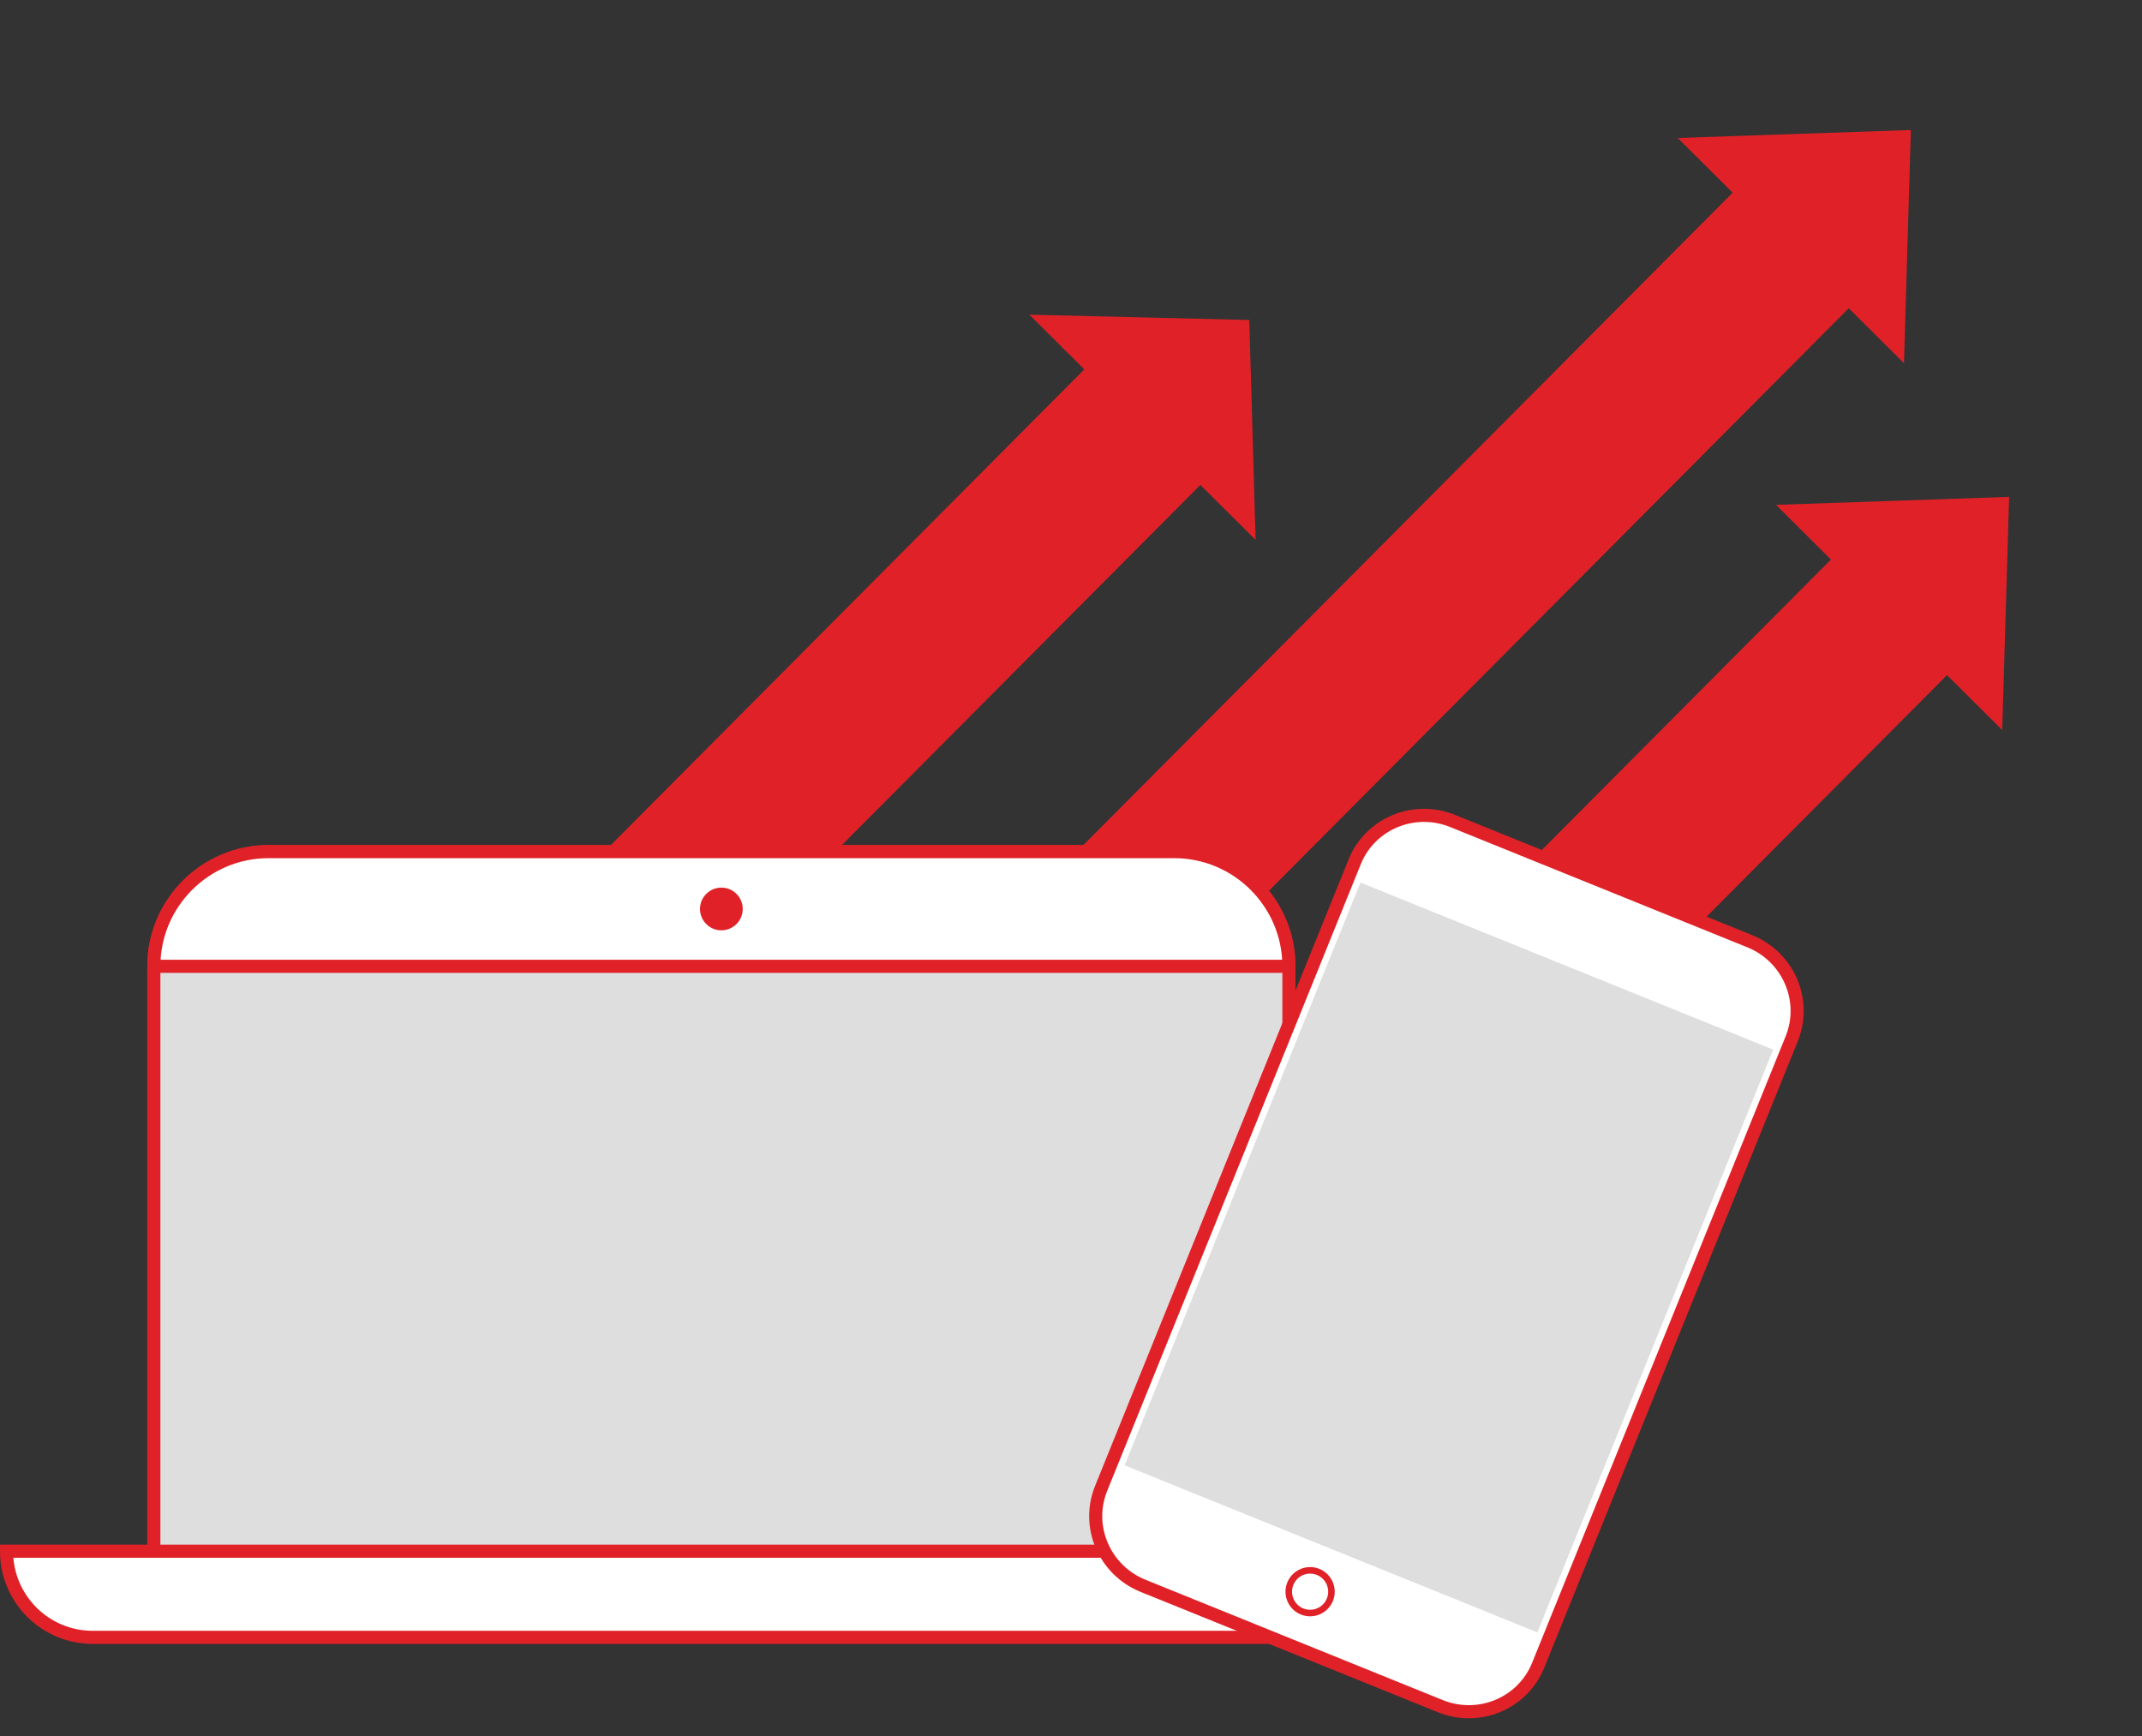 <svg width="327" height="265" viewBox="0 0 327 265" fill="none" xmlns="http://www.w3.org/2000/svg">
<rect x="0" y="0" width="327" height="265" fill="#333333" stroke="none"/>
<rect x="264.805" y="29.119" width="25" height="204" transform="rotate(44.868 264.805 29.119)" fill="#E02228"/>
<path d="M291.714 19.848L290.661 55.442L256.125 21.065L291.714 19.848Z" fill="#E02228"/>
<rect x="165.792" y="56.123" width="25" height="181.511" transform="rotate(44.868 165.792 56.123)" fill="#E02228"/>
<path d="M190.714 48.848L191.681 82.413L157.145 48.036L190.714 48.848Z" fill="#E02228"/>
<rect x="279.805" y="85.119" width="25" height="204" transform="rotate(44.868 279.805 85.119)" fill="#E02228"/>
<path d="M306.714 75.848L305.661 111.442L271.125 77.065L306.714 75.848Z" fill="#E02228"/>
<path d="M40.99 130H179.26C188.906 130 196.767 137.861 196.767 147.507V239.881H23.484V147.507C23.484 137.861 31.345 130 40.99 130Z" fill="#DEDEDE" stroke="#E02228" stroke-width="2" stroke-miterlimit="10"/>
<path d="M1 236.793H213.828C213.828 244.07 207.924 249.94 200.681 249.94H14.147C6.87 249.94 1 244.036 1 236.793Z" fill="white" stroke="#E02228" stroke-width="2" stroke-miterlimit="10"/>
<path d="M40.99 130H179.26C188.906 130 196.767 137.861 196.767 147.507H23.484C23.484 137.861 31.345 130 40.99 130Z" fill="white" stroke="#E02228" stroke-width="2" stroke-miterlimit="10"/>
<path d="M110.126 142.015C111.927 142.015 113.387 140.555 113.387 138.754C113.387 136.953 111.927 135.493 110.126 135.493C108.325 135.493 106.865 136.953 106.865 138.754C106.865 140.555 108.325 142.015 110.126 142.015Z" fill="#E02228"/>
<path d="M267.128 143.683L221.753 125.319C215.859 122.934 209.169 125.723 206.811 131.55L168.098 227.208C165.74 233.035 168.606 239.692 174.5 242.077L219.875 260.441C225.769 262.826 232.459 260.036 234.817 254.21L273.53 158.552C275.888 152.725 273.022 146.068 267.128 143.683Z" fill="white" stroke="#E02228" stroke-width="2" stroke-miterlimit="10"/>
<path d="M270.697 160.224L207.684 134.723L171.682 223.681L234.695 249.183L270.697 160.224Z" fill="#DEDEDE"/>
<path d="M203.023 244.195C202.348 245.863 200.448 246.668 198.78 245.993C197.112 245.318 196.306 243.418 196.982 241.75C197.657 240.082 199.557 239.277 201.225 239.952C202.893 240.627 203.698 242.527 203.023 244.195Z" fill="white" stroke="#E02228"/>
</svg>
